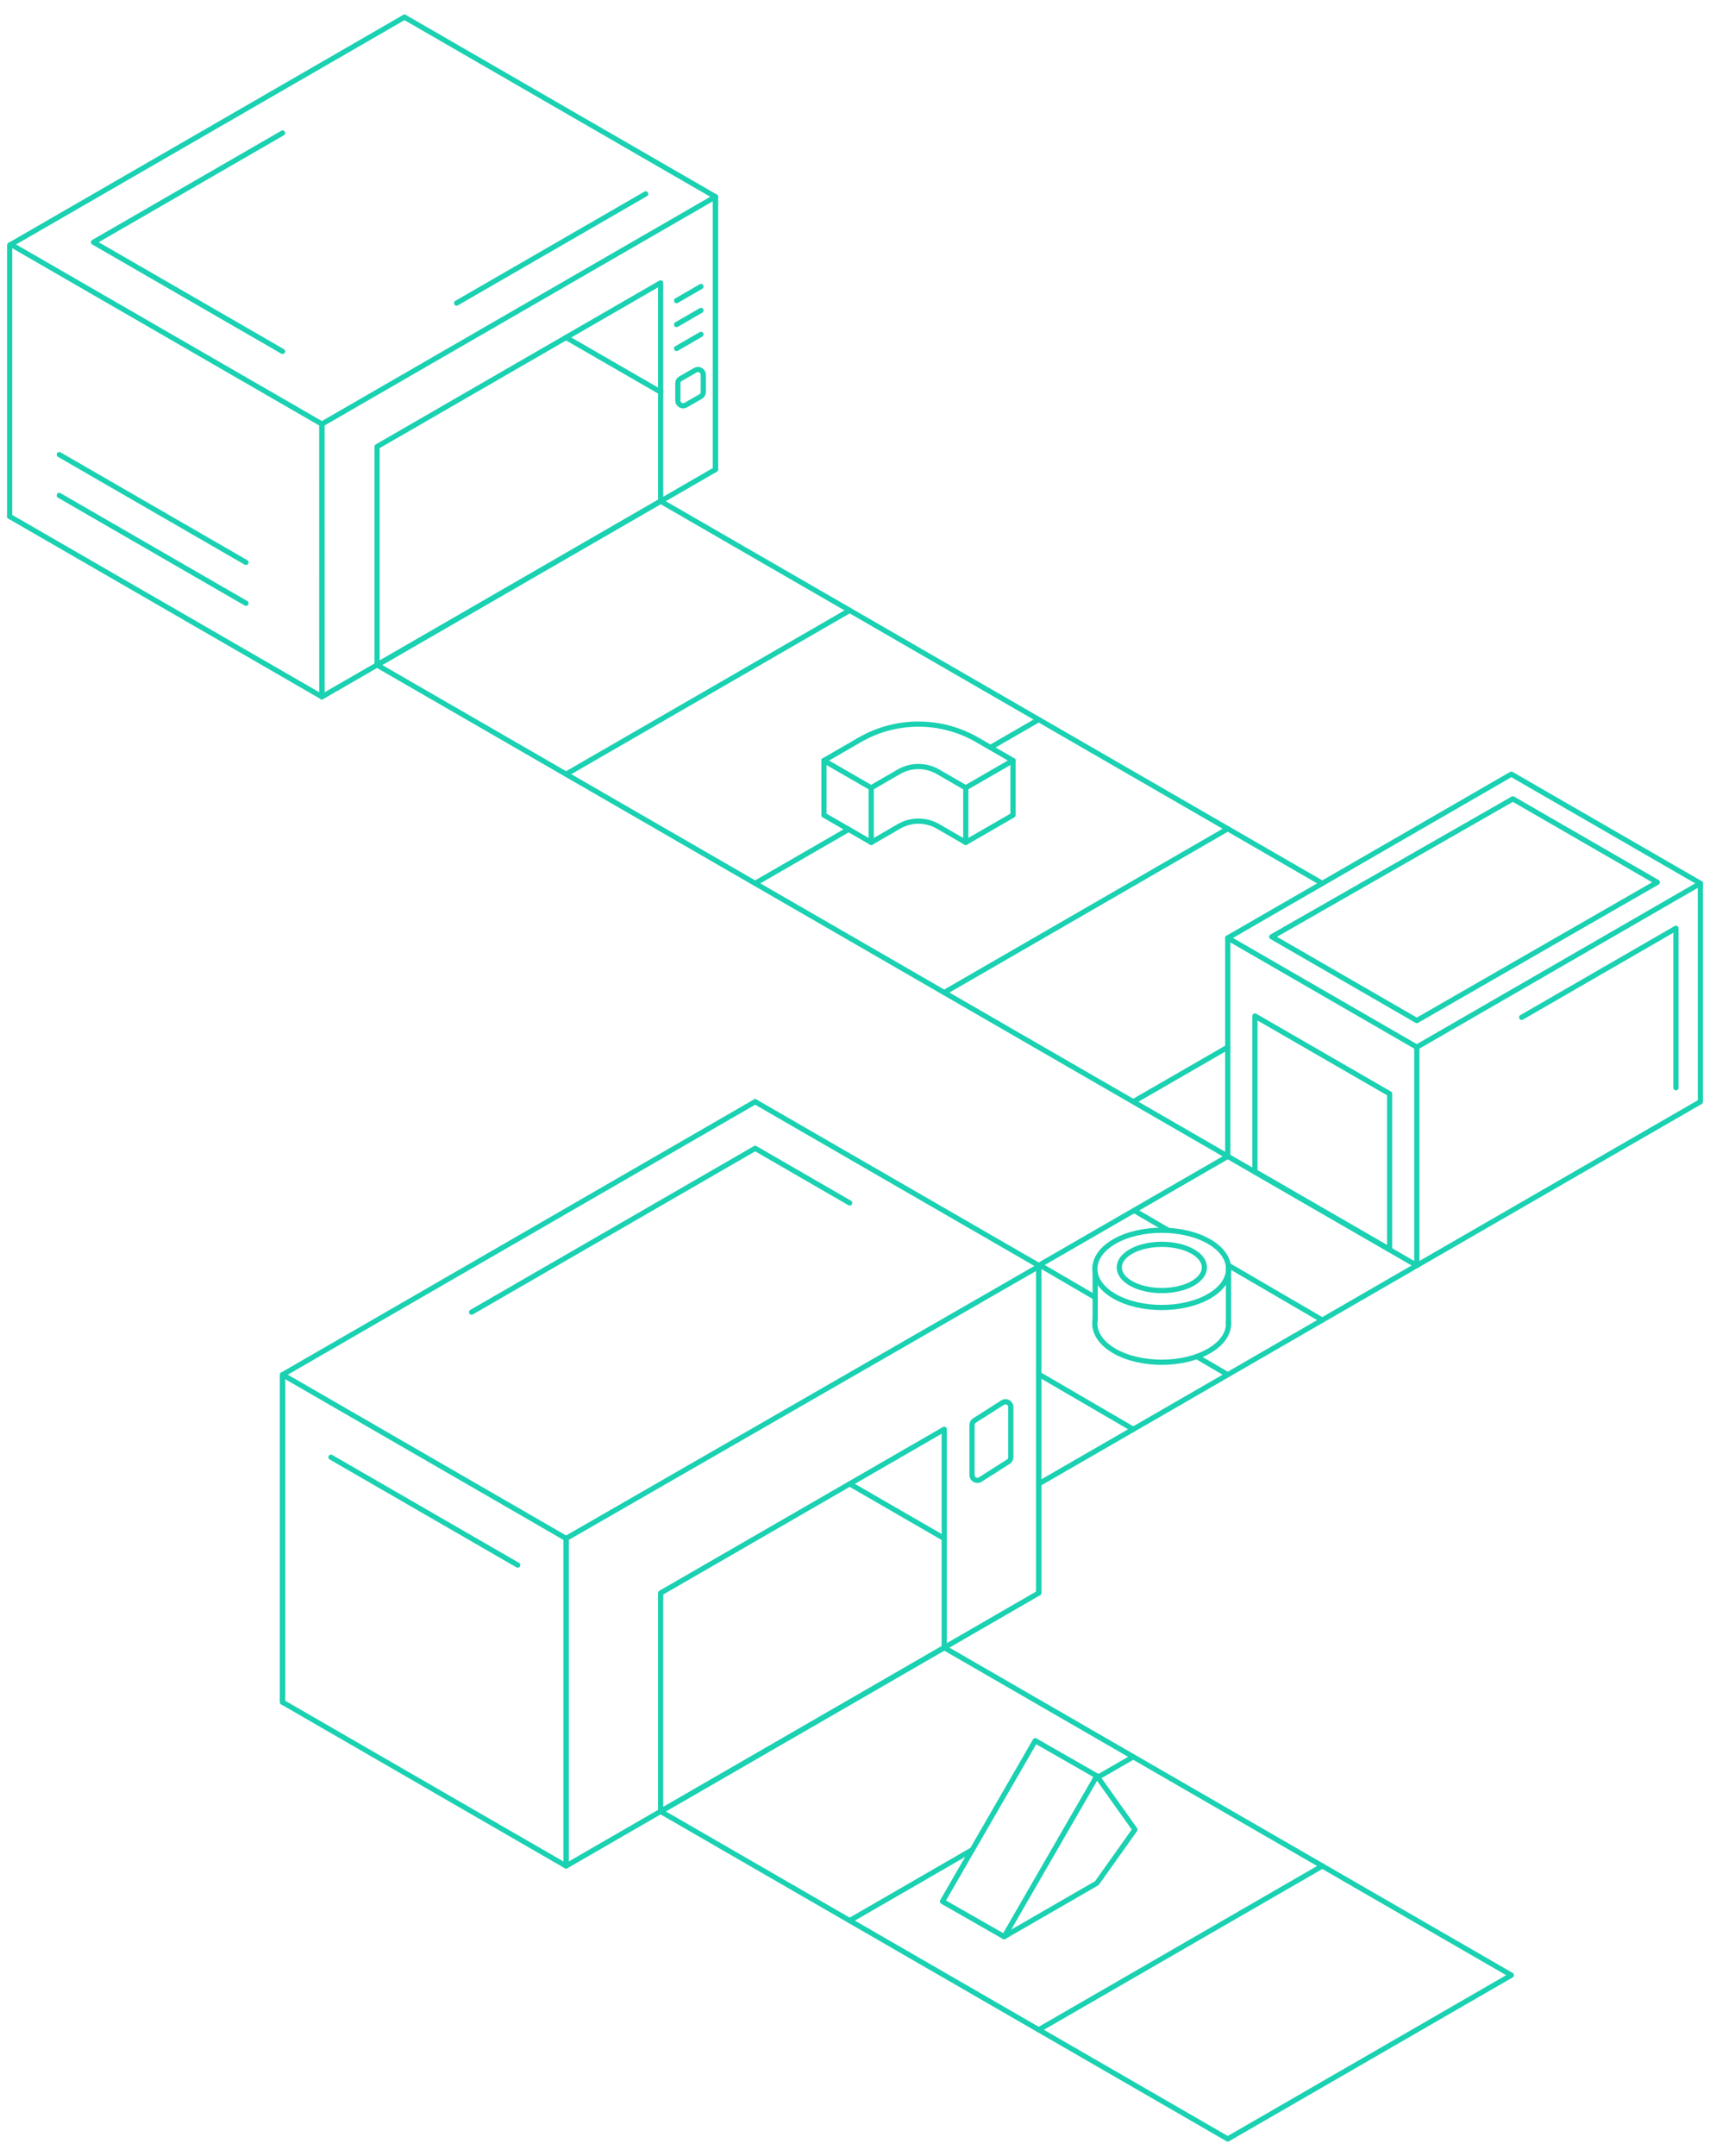 <?xml version="1.0" encoding="UTF-8"?>
<svg id="Layer_1" data-name="Layer 1" xmlns="http://www.w3.org/2000/svg" viewBox="0 0 329.17 414.92">
  <defs>
    <style>
      .cls-1 {
        fill: none;
        stroke: #1ad1b1;
        stroke-linecap: round;
        stroke-linejoin: round;
      }
    </style>
  </defs>
  <g id="Isometric">
    <g>
      <polyline class="cls-1" points="327.32 169.99 327.32 212.01 272.73 243.52 236.34 222.52 236.34 201.51 236.34 180.49 254.54 169.99 290.93 148.98 327.32 169.99"/>
      <polyline class="cls-1" points="254.54 169.99 236.34 159.48 199.95 138.47 163.56 117.46 127.17 96.45"/>
      <polyline class="cls-1" points="236.34 180.49 272.73 201.5 327.32 169.99"/>
      <line class="cls-1" x1="272.73" y1="201.5" x2="272.73" y2="243.52"/>
      <line class="cls-1" x1="236.34" y1="222.51" x2="72.58" y2="127.97"/>
      <polyline class="cls-1" points="181.76 317.06 290.93 380.09 236.34 411.61 127.17 348.58"/>
      <polygon class="cls-1" points="61.97 134.09 137.73 90.35 137.73 37.86 61.96 81.6 61.97 134.09"/>
      <polyline class="cls-1" points="77.86 3.3 2.1 47.04 1.86 47.17 1.86 99.38"/>
      <polyline class="cls-1" points="87.89 58.33 87.89 58.33 124.28 37.32 124.29 37.32 124.29 37.31"/>
      <line class="cls-1" x1="127.17" y1="75.44" x2="108.97" y2="64.94"/>
      <polyline class="cls-1" points="77.86 3.3 137.72 37.86 137.72 37.87 137.72 90.35 137.72 90.35"/>
      <polyline class="cls-1" points="2.1 47.04 61.96 81.6 61.96 81.61 61.96 134.08 61.96 134.08 61.96 134.09"/>
      <polyline class="cls-1" points="1.86 99.38 61.96 134.08 61.96 134.08 61.96 134.09"/>
      <polyline class="cls-1" points="199.95 243.53 199.95 243.52 199.95 243.52 199.95 264.44 199.95 285.54 199.95 306.55 199.95 306.55 181.76 317.06 181.75 317.06 127.17 348.57 127.17 348.57 108.97 359.08 108.97 296.05"/>
      <polyline class="cls-1" points="54.39 327.57 54.39 264.54 145.36 212.01 145.36 212.01 145.37 212.01 145.37 212.01"/>
      <polygon class="cls-1" points="54.39 264.53 108.97 296.05 108.97 359.08 54.39 327.56 54.39 264.53"/>
      <line class="cls-1" x1="181.75" y1="296.05" x2="163.56" y2="285.54"/>
      <polyline class="cls-1" points="145.37 212.01 145.37 212.01 145.36 212.01 145.36 212.01 145.37 212.01 199.95 243.52 199.95 243.53 199.95 264.44 199.95 285.55 199.95 306.55"/>
      <polyline class="cls-1" points="272.73 243.52 254.53 254.03 236.34 264.54 218.15 275.04 199.95 285.54 199.95 285.55"/>
      <polyline class="cls-1" points="236.34 222.52 199.95 243.52 199.95 243.52 199.95 243.53"/>
      <polygon class="cls-1" points="72.58 127.97 72.58 85.95 127.17 54.43 127.17 96.45 72.58 127.97"/>
      <polygon class="cls-1" points="127.17 348.58 127.17 306.55 181.76 275.04 181.76 317.06 127.17 348.58"/>
      <polygon class="cls-1" points="241.57 225.45 241.57 195.51 267.5 210.48 267.5 240.43 241.57 225.45"/>
      <line class="cls-1" x1="108.97" y1="148.98" x2="163.56" y2="117.46"/>
      <line class="cls-1" x1="199.95" y1="138.47" x2="190.65" y2="143.84"/>
      <line class="cls-1" x1="163.36" y1="159.6" x2="145.36" y2="169.99"/>
      <line class="cls-1" x1="181.76" y1="191" x2="236.34" y2="159.48"/>
      <polyline class="cls-1" points="218.15 338.07 211.32 342.01 210.83 342.29"/>
      <line class="cls-1" x1="187.16" y1="355.96" x2="163.56" y2="369.59"/>
      <line class="cls-1" x1="199.95" y1="390.6" x2="254.54" y2="359.08"/>
      <line class="cls-1" x1="236.34" y1="201.51" x2="218.47" y2="211.82"/>
      <polyline class="cls-1" points="254.54 254.03 254.53 254.03 236.45 243.49"/>
      <line class="cls-1" x1="224.92" y1="236.78" x2="218.47" y2="233.02"/>
      <polyline class="cls-1" points="218.15 275.04 199.95 264.44 199.95 264.44"/>
      <line class="cls-1" x1="236.34" y1="264.54" x2="230.35" y2="261.04"/>
      <polyline class="cls-1" points="108.97 296.05 200.28 243.52 210.82 249.67"/>
      <line class="cls-1" x1="134.93" y1="55.14" x2="130.24" y2="57.85"/>
      <line class="cls-1" x1="134.93" y1="59.74" x2="130.24" y2="62.45"/>
      <line class="cls-1" x1="134.93" y1="64.35" x2="130.24" y2="67.06"/>
      <line class="cls-1" x1="11.41" y1="87.48" x2="47.35" y2="108.23"/>
      <line class="cls-1" x1="11.41" y1="95.34" x2="47.35" y2="116.09"/>
      <line class="cls-1" x1="63.71" y1="280.42" x2="99.65" y2="301.17"/>
      <path class="cls-1" d="M130.48,73.77v3.29c0,.79.85,1.28,1.54.89l2.85-1.64c.32-.18.51-.52.51-.89v-3.29c0-.79-.85-1.28-1.54-.89l-2.85,1.64c-.32.18-.51.52-.51.89Z"/>
      <path class="cls-1" d="M187.11,274.22v9.63c0,.79.85,1.28,1.54.89l5.42-3.45c.32-.18.51-.52.51-.89v-9.63c0-.79-.85-1.28-1.54-.89l-5.42,3.45c-.32.18-.51.52-.51.89Z"/>
      <polygon class="cls-1" points="244.81 180.27 291.22 153.73 319.03 169.78 272.73 196.39 244.81 180.27"/>
      <polyline class="cls-1" points="292.92 195.77 322.61 178.63 322.61 209.32"/>
      <polyline class="cls-1" points="54.39 67.62 18 46.61 54.39 25.6"/>
      <polyline class="cls-1" points="90.78 252.5 145.37 220.98 163.56 231.49"/>
      <g>
        <path class="cls-1" d="M158.61,146.35l6.87-3.97c7.01-4.05,15.64-4.05,22.64,0l6.88,3.97-9.1,5.25-5.35-3.09c-2.32-1.34-5.19-1.34-7.51,0l-5.35,3.09-9.1-5.25h.02Z"/>
        <path class="cls-1" d="M195,146.35v10.51l-9.1,5.25-5.34-3.09c-2.32-1.34-5.19-1.34-7.51,0l-5.34,3.09-9.1-5.25v-10.51"/>
        <line class="cls-1" x1="185.91" y1="151.6" x2="185.91" y2="162.11"/>
        <line class="cls-1" x1="167.71" y1="151.6" x2="167.71" y2="162.11"/>
      </g>
      <g>
        <path class="cls-1" d="M214.51,249.44c-5.01-2.89-5.01-7.63,0-10.53,5.01-2.89,13.22-2.89,18.23,0,5.01,2.89,5.01,7.63,0,10.53-5.01,2.89-13.22,2.89-18.23,0Z"/>
        <path class="cls-1" d="M236.48,254.32c.18,2.04-1.07,4.1-3.74,5.65-5.01,2.9-13.22,2.9-18.23,0-2.85-1.65-4.08-3.89-3.69-6.05"/>
        <line class="cls-1" x1="232.75" y1="249.44" x2="232.74" y2="249.44"/>
        <line class="cls-1" x1="236.48" y1="244.18" x2="236.48" y2="254.7"/>
        <line class="cls-1" x1="210.82" y1="244.93" x2="210.82" y2="253.96"/>
        <path class="cls-1" d="M217.85,247.05c-3.19-1.73-3.19-4.57,0-6.3,3.19-1.73,8.41-1.73,11.6,0,3.19,1.73,3.19,4.57,0,6.3-3.19,1.73-8.41,1.73-11.6,0Z"/>
      </g>
      <g>
        <polygon class="cls-1" points="181.42 365.9 193.29 372.68 211.14 341.76 199.28 334.97 181.42 365.9"/>
        <polyline class="cls-1" points="211.14 341.76 218.47 352.07 211.14 362.38 193.29 372.68"/>
      </g>
    </g>
  </g>
</svg>